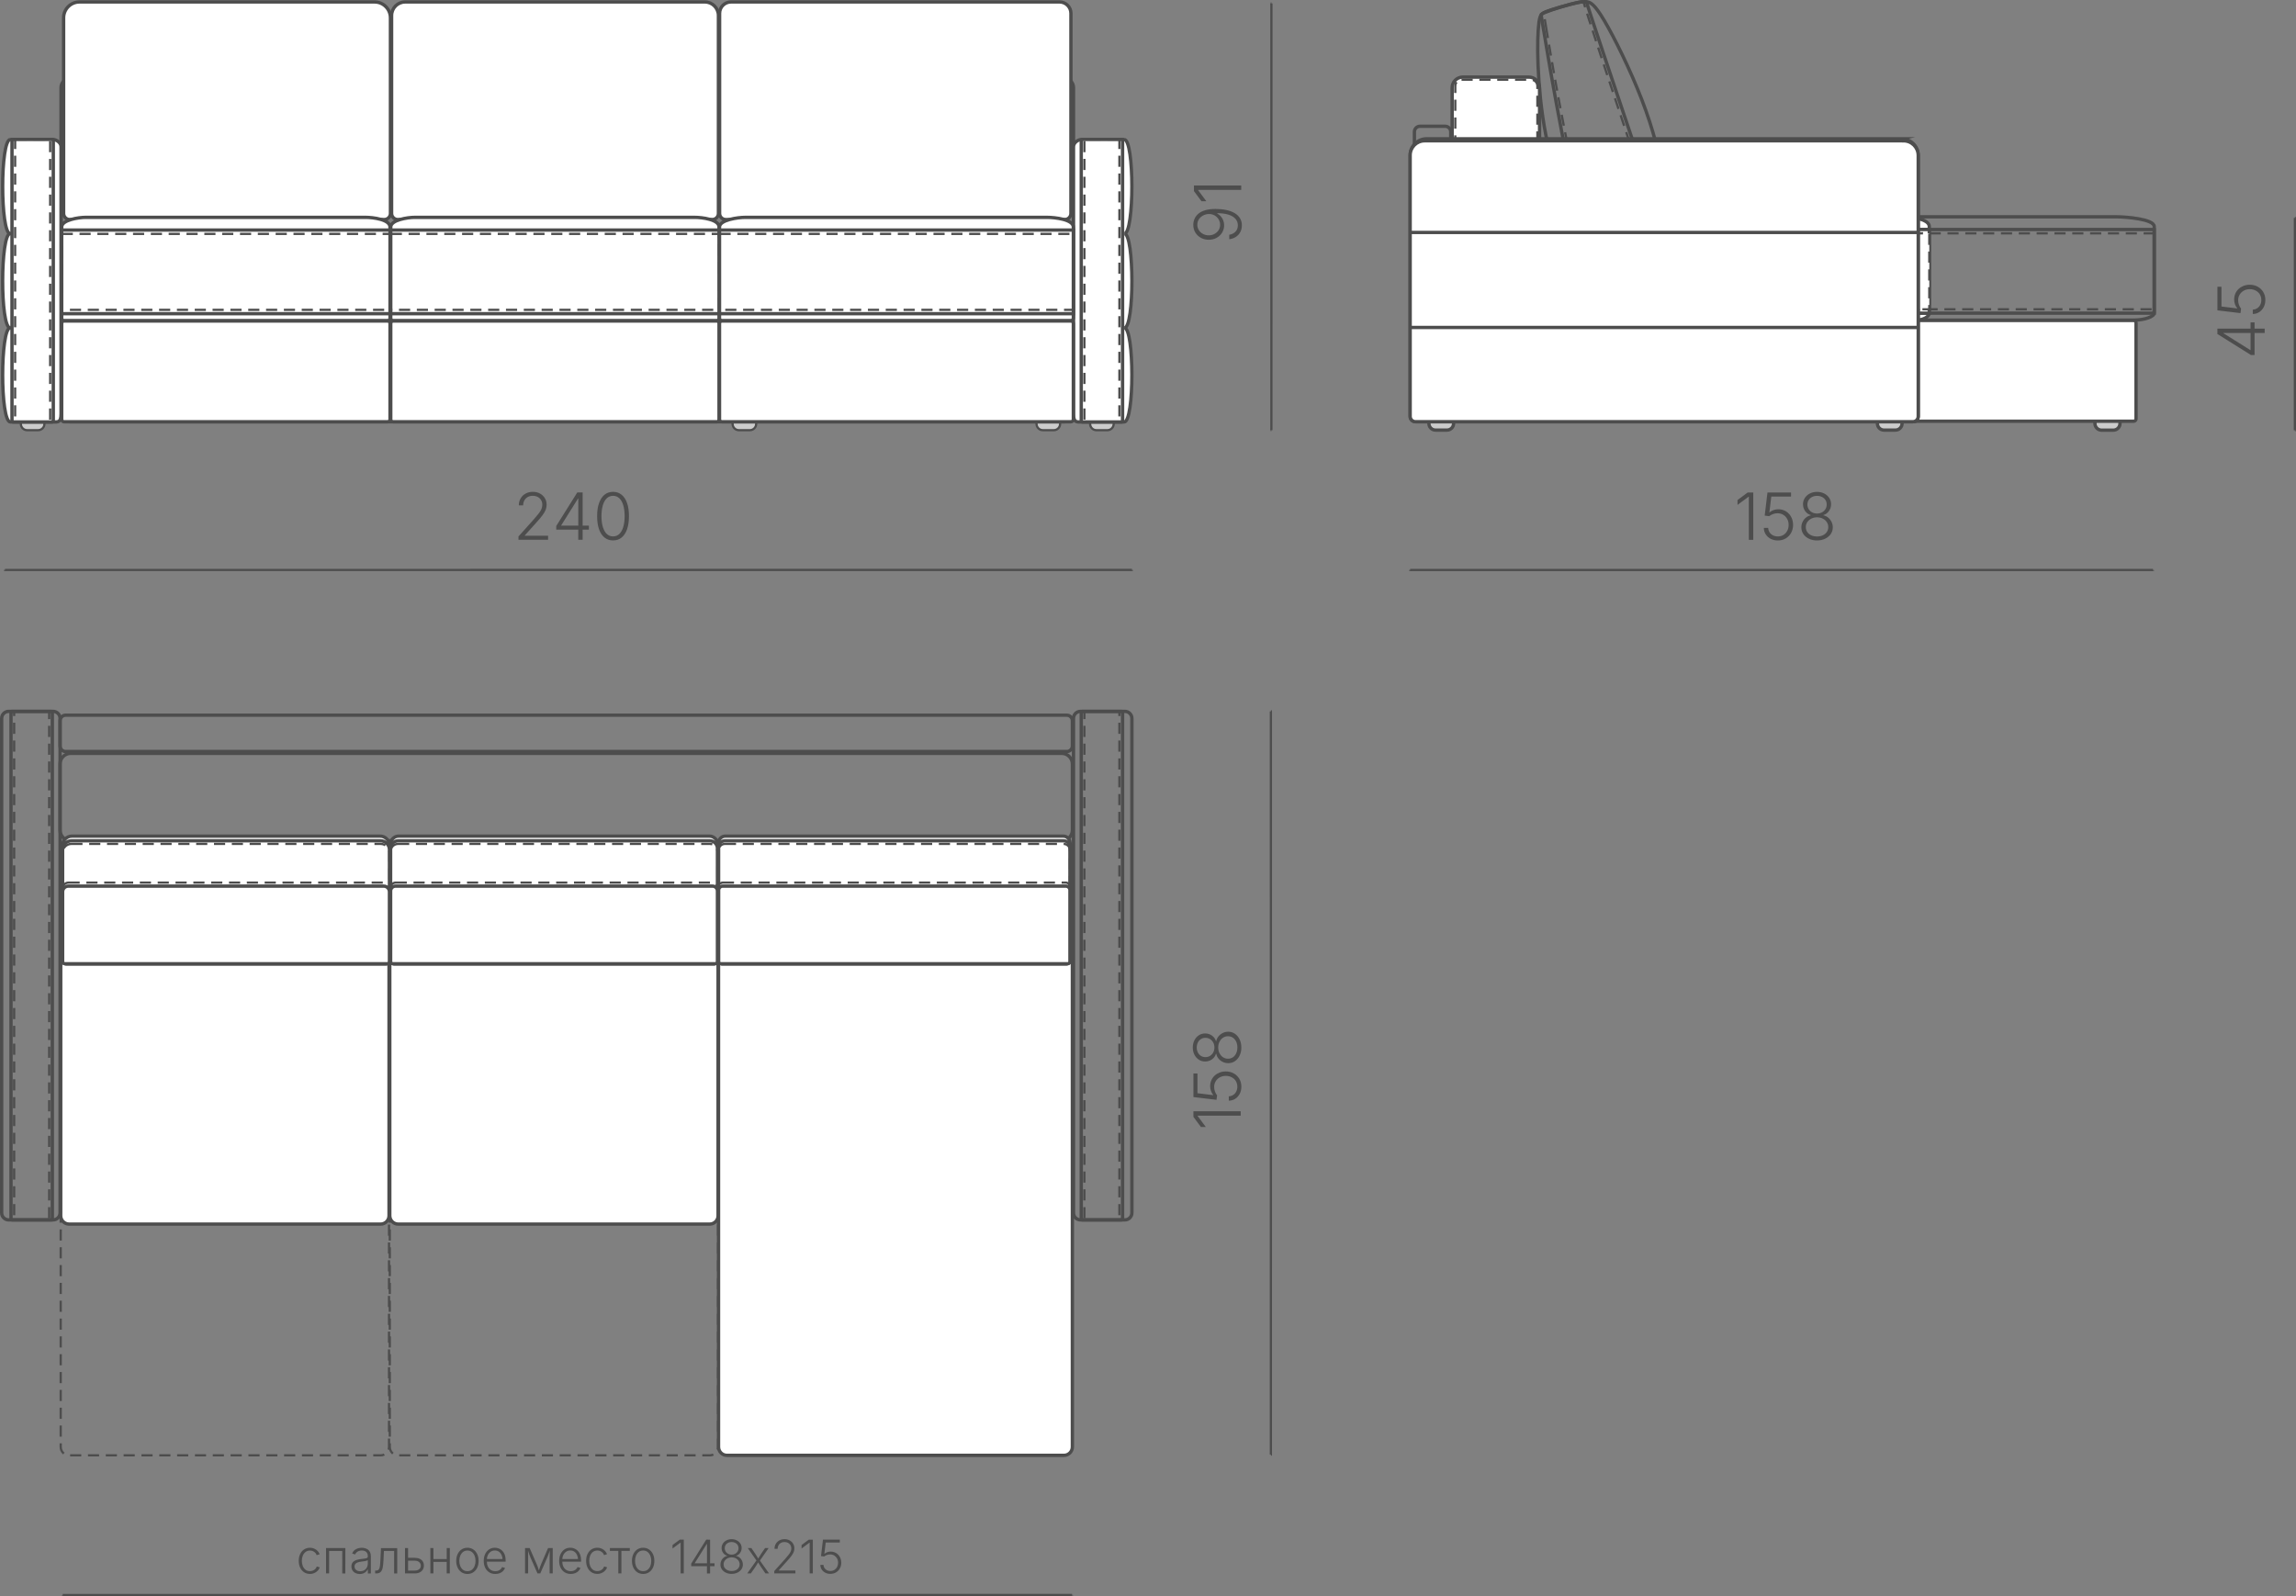 <?xml version="1.0" encoding="UTF-8"?>
<svg xmlns="http://www.w3.org/2000/svg" xmlns:xlink="http://www.w3.org/1999/xlink" xmlns:xodm="http://www.corel.com/coreldraw/odm/2003" xml:space="preserve" width="174.413mm" height="121.261mm" version="1.1" style="shape-rendering:geometricPrecision; text-rendering:geometricPrecision; image-rendering:optimizeQuality; fill-rule:evenodd; clip-rule:evenodd" viewBox="0 0 1500.19 1043.01">
 <rect x="0" y="0" width="1500.19" height="1043.01" fill="#808080" stroke="none"/>
 <defs>
  <style type="text/css">
   
    .str0 {stroke:#4D4D4D;stroke-width:1.46;stroke-miterlimit:22.926}
    .str1 {stroke:#4D4D4D;stroke-width:2.18;stroke-miterlimit:22.926}
    .str2 {stroke:#4D4D4D;stroke-width:1.46;stroke-miterlimit:22.926;stroke-dasharray:7.281 4.369}
    .fil1 {fill:none}
    .fil0 {fill:#CCCCCC}
    .fil2 {fill:white}
    .fil3 {fill:#4D4D4D;fill-rule:nonzero}
   
  </style>
 </defs>
 <g id="Слой_x0020_1">
  <g id="_1751545526912">
   <path class="fil0 str0" d="M17.73 269.89l7.19 0c2.25,0 4.1,1.84 4.1,4.1l0 3.02c0,2.25 -1.84,4.1 -4.1,4.1l-7.19 0c-2.25,0 -4.1,-1.84 -4.1,-4.1l0 -3.02c0,-2.25 1.84,-4.1 4.1,-4.1z"></path>
   <path class="fil0 str0" d="M723.57 269.89l-7.19 0c-2.25,0 -4.1,1.84 -4.1,4.1l0 3.02c0,2.25 1.84,4.1 4.1,4.1l7.19 0c2.25,0 4.1,-1.84 4.1,-4.1l0 -3.02c0,-2.25 -1.84,-4.1 -4.1,-4.1z"></path>
   <path class="fil0 str0" d="M482.78 269.89l7.19 0c2.25,0 4.1,1.84 4.1,4.1l0 3.02c0,2.25 -1.84,4.1 -4.1,4.1l-7.19 0c-2.25,0 -4.1,-1.84 -4.1,-4.1l0 -3.02c0,-2.25 1.84,-4.1 4.1,-4.1z"></path>
   <path class="fil0 str0" d="M688.56 269.89l-7.19 0c-2.25,0 -4.1,1.84 -4.1,4.1l0 3.02c0,2.25 1.84,4.1 4.1,4.1l7.19 0c2.25,0 4.1,-1.84 4.1,-4.1l0 -3.02c0,-2.25 -1.84,-4.1 -4.1,-4.1z"></path>
   <path class="fil1 str1" d="M45.98 51.13l649.33 0c3.36,0 6.11,2.75 6.11,6.11l0 212.28c0,3.36 -2.75,6.11 -6.11,6.11l-649.33 0c-3.36,0 -6.11,-2.75 -6.11,-6.11l0 -212.28c0,-3.36 2.75,-6.11 6.11,-6.11z"></path>
   <path class="fil2 str1" d="M6.8 91.13l27.69 0c2.19,0 5.39,1.98 5.39,4.77l0 174.46c0,5.87 -1.97,5.39 -5.39,5.39l-27.69 0c-6.83,0 -6.62,-61.46 -0.16,-61.5 -6.63,0.04 -6.46,-61.56 0,-61.58 -6.46,0.02 -6.64,-61.54 0.16,-61.54z"></path>
   <path class="fil2 str1" d="M734.5 91.13l-27.69 0c-2.2,0 -5.39,1.98 -5.39,4.77l0 174.46c0,5.87 1.98,5.39 5.39,5.39l27.69 0c6.82,0 6.62,-61.46 0.16,-61.5 6.63,0.04 6.46,-61.56 0,-61.58 6.46,0.02 6.64,-61.54 -0.16,-61.54z"></path>
   <path class="fil2 str1" d="M8.33 91.13l26 0c0.28,0 0.5,0.23 0.5,0.5l0 183.61c0,0.28 -0.23,0.5 -0.5,0.5l-26 0c-0.28,0 -0.5,-0.23 -0.5,-0.5l0 -183.61c0,-0.28 0.23,-0.5 0.5,-0.5z"></path>
   <path class="fil2 str1" d="M732.98 91.13l-26 0c-0.28,0 -0.5,0.23 -0.5,0.5l0 183.61c0,0.28 0.23,0.5 0.5,0.5l26 0c0.28,0 0.5,-0.23 0.5,-0.5l0 -183.61c0,-0.28 -0.23,-0.5 -0.5,-0.5z"></path>
   <path class="fil1 str2" d="M10.32 91.13l22.02 0c0.23,0 0.43,0.19 0.43,0.43l0 183.77c0,0.23 -0.19,0.43 -0.43,0.43l-22.02 0c-0.23,0 -0.43,-0.19 -0.43,-0.43l0 -183.77c0,-0.23 0.19,-0.43 0.43,-0.43z"></path>
   <path class="fil1 str2" d="M730.98 91.13l-22.02 0c-0.23,0 -0.43,0.19 -0.43,0.43l0 183.77c0,0.23 0.19,0.43 0.43,0.43l22.02 0c0.23,0 0.43,-0.19 0.43,-0.43l0 -183.77c0,-0.23 -0.19,-0.43 -0.43,-0.43z"></path>
   <path class="fil2 str1" d="M51.91 1.28l192.85 0c5.69,0 10.35,4.66 10.35,10.35l0 127.84c0,2.2 -1.8,3.99 -3.99,3.99l-205.56 0c-2.2,0 -3.99,-1.8 -3.99,-3.99l0 -127.84c0,-5.69 4.66,-10.35 10.35,-10.35z"></path>
   <path class="fil2 str1" d="M264.73 1.28l195.82 0c4.88,0 8.86,3.99 8.86,8.86l0 129.32c0,2.2 -1.8,3.99 -3.99,3.99l-205.56 0c-2.2,0 -3.99,-1.8 -3.99,-3.99l0 -129.32c0,-4.88 3.99,-8.86 8.86,-8.86z"></path>
   <path class="fil2 str1" d="M477.62 1.28l214.68 0c4.09,0 7.43,3.34 7.43,7.43l0 130.75c0,2.2 -1.8,3.99 -3.99,3.99l-221.57 0c-2.2,0 -3.99,-1.8 -3.99,-3.99l0 -130.75c0,-4.09 3.34,-7.43 7.43,-7.43z"></path>
   <line class="fil1 str1" x1="6.28" y1="152.66" x2="7.57" y2="152.66"></line>
   <line class="fil1 str1" x1="734.73" y1="152.66" x2="733.44" y2="152.66"></line>
   <line class="fil1 str1" x1="6.38" y1="214.24" x2="7.67" y2="214.24"></line>
   <line class="fil1 str1" x1="734.93" y1="214.24" x2="733.63" y2="214.24"></line>
   <path class="fil2 str1" d="M55.91 142.03l183.01 0c4.74,0 15.91,1.35 15.91,6.37l0 59.51c0,0.89 -0.73,1.62 -1.62,1.62l-211.28 0c-0.89,0 -1.62,-0.73 -1.62,-1.62l0 -59.51c0,-4.74 11.18,-6.37 15.6,-6.37z"></path>
   <path class="fil2 str1" d="M270.93 142.03l183 0c4.74,0 15.91,1.35 15.91,6.37l0 59.51c0,0.89 -0.73,1.62 -1.62,1.62l-211.28 0c-0.89,0 -1.62,-0.73 -1.62,-1.62l0 -59.51c0,-4.74 11.18,-6.37 15.61,-6.37z"></path>
   <path class="fil2 str1" d="M486.94 142.03l197.22 0c5.1,0 17.15,1.35 17.15,6.37l0 59.51c0,0.89 -0.79,1.62 -1.75,1.62l-227.69 0c-0.96,0 -1.75,-0.73 -1.75,-1.62l0 -59.51c0,-4.74 12.04,-6.37 16.82,-6.37z"></path>
   <polygon class="fil2 str1" points="40.31,150.33 254.83,150.33 254.83,204.99 40.31,204.99 "></polygon>
   <polygon class="fil2 str1" points="255.32,150.33 469.84,150.33 469.84,204.99 255.32,204.99 "></polygon>
   <polygon class="fil2 str1" points="470.13,150.33 701.31,150.33 701.31,204.99 470.13,204.99 "></polygon>
   <polygon class="fil1 str2" points="40.31,152.85 254.83,152.85 254.83,202.47 40.31,202.47 "></polygon>
   <polygon class="fil1 str2" points="255.32,152.85 469.84,152.85 469.84,202.47 255.32,202.47 "></polygon>
   <polygon class="fil1 str2" points="470.13,152.85 701.31,152.85 701.31,202.47 470.13,202.47 "></polygon>
   <path class="fil2 str1" d="M41.89 209.76l211.36 0c0.87,0 1.58,0.71 1.58,1.58l0 62.7c0,0.87 -0.71,1.58 -1.58,1.58l-211.36 0c-0.87,0 -1.58,-0.71 -1.58,-1.58l0 -62.7c0,-0.87 0.71,-1.58 1.58,-1.58z"></path>
   <path class="fil2 str1" d="M256.9 209.76l211.36 0c0.87,0 1.58,0.71 1.58,1.58l0 62.7c0,0.87 -0.71,1.58 -1.58,1.58l-211.36 0c-0.87,0 -1.58,-0.71 -1.58,-1.58l0 -62.7c0,-0.87 0.71,-1.58 1.58,-1.58z"></path>
   <path class="fil2 str1" d="M471.71 209.76l228.02 0c0.87,0 1.58,0.71 1.58,1.58l0 62.7c0,0.87 -0.71,1.58 -1.58,1.58l-228.02 0c-0.87,0 -1.58,-0.71 -1.58,-1.58l0 -62.7c0,-0.87 0.71,-1.58 1.58,-1.58z"></path>
  </g>
  <g id="_1751545529984">
   <path class="fil1 str1" d="M1005.49 14.96c-0.65,5.27 -1.06,14.89 -0.53,28 0.53,13.11 2,29.72 5.18,45.73 3.18,16.01 8.07,31.43 11.73,40.06 3.66,8.64 6.09,10.49 7.76,11.42 1.67,0.93 2.57,0.93 10.59,0.95 8.02,0.02 23.16,0.06 31.34,-0.12 8.17,-0.18 9.38,-0.57 11.21,-3.94 1.83,-3.37 4.29,-9.73 3.22,-21.95 -1.07,-12.22 -5.68,-30.31 -13.24,-49.96 -7.56,-19.65 -18.08,-40.87 -24.64,-51.89 -6.56,-11.03 -9.15,-11.87 -11.54,-12.1 -2.39,-0.23 -4.58,0.14 -9.31,1.35 -4.74,1.21 -12.03,3.26 -16.12,4.75 -4.09,1.49 -4.98,2.42 -5.63,7.7z"></path>
   <path class="fil1 str1" d="M1008.47 18.79c1.53,9.24 4.56,27.75 8.64,49.78 4.08,22.02 9.2,47.55 11.76,60.32 2.56,12.77 2.56,12.77 11.16,12.52 8.6,-0.24 25.81,-0.73 34.41,-0.98 8.6,-0.24 8.6,-0.24 1.8,-20.46 -6.81,-20.22 -20.42,-60.66 -28.17,-83.83 -7.75,-23.17 -9.64,-29.07 -10.59,-32.02 -0.95,-2.95 -0.95,-2.95 -1.2,-2.96 -0.25,-0.01 -0.76,-0.03 -1.54,-0.02 -0.78,0.02 -1.85,0.07 -4.32,0.6 -2.47,0.53 -6.35,1.54 -10.31,2.74 -3.96,1.2 -8,2.57 -10.22,3.46 -2.22,0.89 -2.62,1.28 -2.81,1.46 -0.19,0.18 -0.16,0.16 1.37,9.4z"></path>
   <path class="fil1 str2" d="M1010.18 17.66c1.58,9.47 4.72,28.43 8.93,50.68 4.21,22.25 9.49,47.78 12.13,60.54 2.64,12.77 2.64,12.77 2.77,12.76 0.13,-0 0.38,-0.01 7.82,-0.24 7.44,-0.23 22.07,-0.68 29.59,-0.91 7.52,-0.23 7.91,-0.24 8.26,-0.26 0.34,-0.02 0.63,-0.04 -5.99,-20.27 -6.62,-20.23 -20.16,-60.67 -27.82,-83.83 -7.66,-23.17 -9.45,-29.07 -10.34,-32.02 -0.89,-2.95 -0.89,-2.95 -1.15,-2.96 -0.25,-0.01 -0.76,-0.03 -1.71,0.12 -0.96,0.15 -2.37,0.48 -4.48,1.02 -2.11,0.54 -4.92,1.29 -7.97,2.16 -3.05,0.88 -6.34,1.88 -8.32,2.54 -1.98,0.65 -2.67,0.95 -2.99,1.09 -0.33,0.14 -0.3,0.11 1.28,9.58z"></path>
   <path class="fil1 str1" d="M944.27 82.51l-16.48 0c-2,0 -3.63,1.63 -3.63,3.63l0 185.67c0,2 1.63,3.63 3.63,3.63l16.48 0c2,0 3.63,-1.63 3.63,-3.63l0 -185.67c0,-2 -1.63,-3.63 -3.63,-3.63z"></path>
   <path class="fil2 str1" d="M955.75 50.38l43.26 0c3.81,0 6.93,3.12 6.93,6.93l0 211.19c0,3.81 -3.12,6.93 -6.93,6.93l-43.26 0c-3.81,0 -6.93,-3.12 -6.93,-6.93l0 -211.19c0,-3.81 3.12,-6.93 6.93,-6.93z"></path>
   <path class="fil1 str2" d="M954.96 52.08l45.47 0c2.24,0 4.08,1.83 4.08,4.08l0 215.19c0,2.24 -1.83,4.08 -4.08,4.08l-45.47 0c-2.24,0 -4.08,-1.83 -4.08,-4.08l0 -215.19c0,-2.24 1.83,-4.08 4.08,-4.08z"></path>
   <path class="fil0 str1" d="M945.46 269.28l-7.51 0c-2.37,0 -4.3,1.93 -4.3,4.3l0 3.17c0,2.37 1.94,4.3 4.3,4.3l7.51 0c2.37,0 4.3,-1.94 4.3,-4.3l0 -3.17c0,-2.37 -1.94,-4.3 -4.3,-4.3z"></path>
   <path class="fil0 str1" d="M1230.98 269.28l7.51 0c2.37,0 4.3,1.93 4.3,4.3l0 3.17c0,2.37 -1.94,4.3 -4.3,4.3l-7.51 0c-2.37,0 -4.3,-1.94 -4.3,-4.3l0 -3.17c0,-2.37 1.94,-4.3 4.3,-4.3z"></path>
   <path class="fil0 str1" d="M1380.82 269.14l-7.63 0c-2.4,0 -4.37,1.97 -4.37,4.37l0 3.22c0,2.4 1.97,4.37 4.37,4.37l7.63 0c2.4,0 4.37,-1.97 4.37,-4.37l0 -3.22c0,-2.4 -1.96,-4.37 -4.37,-4.37z"></path>
   <path class="fil1 str1" d="M1023.16 141.68l359.95 0c5.24,0 24.45,1.35 24.45,6.37l0 56.5c0,2.24 -5.86,4.64 -13.77,4.64l-386.1 0c-0.99,0 -1.8,-0.73 -1.8,-1.62l0 -59.51c0,-4.74 12.36,-6.37 17.26,-6.37z"></path>
   <path class="fil2 str1" d="M1016.36 141.68l228.7 0c3.33,0 15.53,1.35 15.53,6.37l0 56.5c0,2.24 -3.72,4.64 -8.75,4.64l-245.31 0c-0.63,0 -1.14,-0.73 -1.14,-1.62l0 -59.51c0,-4.74 7.86,-6.37 10.97,-6.37z"></path>
   <polygon class="fil1 str1" points="1005.89,149.98 1407.55,149.98 1407.55,204.63 1005.89,204.63 "></polygon>
   <polygon class="fil2 str1" points="1005.39,149.98 1260.58,149.98 1260.58,204.63 1005.39,204.63 "></polygon>
   <polygon class="fil1 str2" points="1004.51,152.49 1407.55,152.49 1407.55,202.11 1004.51,202.11 "></polygon>
   <polygon class="fil2 str2" points="1004.51,152.49 1260.58,152.49 1260.58,202.11 1004.51,202.11 "></polygon>
   <path class="fil2 str1" d="M1007.48 209.4l386.61 0c0.87,0 1.58,0.71 1.58,1.58l0 62.7c0,0.87 -0.71,1.58 -1.58,1.58l-386.61 0c-0.87,0 -1.58,-0.71 -1.58,-1.58l0 -62.7c0,-0.87 0.71,-1.58 1.58,-1.58z"></path>
   <path class="fil2 str1" d="M1006.97 209.4l244.48 0c0.87,0 1.58,0.71 1.58,1.58l0 62.7c0,0.87 -0.71,1.58 -1.58,1.58l-244.48 0c-0.87,0 -1.58,-0.71 -1.58,-1.58l0 -62.7c0,-0.87 0.71,-1.58 1.58,-1.58z"></path>
   <path class="fil2 str1" d="M1242.49 90.71l-310.36 0c-5.91,0 -10.74,4.83 -10.74,10.74l0 170.66c0,1.91 1.56,3.47 3.47,3.47l325.02 0c1.91,0 3.47,-1.56 3.47,-3.47l0 -170.53c0,-5.98 -4.89,-10.87 -10.87,-10.87z"></path>
   <path class="fil2 str1" d="M1243.8 92.02l-312.99 0c-5.18,0 -9.42,4.24 -9.42,9.42l0 170.66c0,1.91 1.56,3.47 3.47,3.47l325.02 0c1.91,0 3.47,-1.56 3.47,-3.47l0 -170.53c0,-5.25 -4.3,-9.55 -9.55,-9.55z"></path>
   <path class="fil1 str1" d="M921.39 151.9l331.97 0m0 62.08l-331.97 0"></path>
  </g>
  <g id="_1751545533152">
   <path class="fil1 str2" d="M45.09 739.03l203.67 0c2.98,0 5.42,2.44 5.42,5.42l0 201.14c0,2.98 -2.44,5.42 -5.42,5.42l-203.67 0c-2.98,0 -5.42,-2.44 -5.42,-5.42l0 -201.14c0,-2.98 2.44,-5.42 5.42,-5.42z"></path>
   <path class="fil1 str2" d="M260.1 739.03l203.67 0c2.98,0 5.42,2.44 5.42,5.42l0 201.14c0,2.98 -2.44,5.42 -5.42,5.42l-203.67 0c-2.98,0 -5.42,-2.44 -5.42,-5.42l0 -201.14c0,-2.98 2.44,-5.42 5.42,-5.42z"></path>
   <path class="fil1 str1" d="M7.69 797.17l26 0c0.28,0 0.5,-0.23 0.5,-0.5l0 -331.31c0,-0.28 -0.23,-0.5 -0.5,-0.5l-26 0c-0.28,0 -0.5,0.23 -0.5,0.5l0 331.31c0,0.28 0.23,0.5 0.5,0.5z"></path>
   <path class="fil1 str1" d="M732.98 797.17l-26 0c-0.28,0 -0.5,-0.23 -0.5,-0.5l0 -331.31c0,-0.28 0.23,-0.5 0.5,-0.5l26 0c0.28,0 0.5,0.23 0.5,0.5l0 331.31c0,0.28 -0.23,0.5 -0.5,0.5z"></path>
   <path class="fil1 str2" d="M9.68 797.17l22.02 0c0.23,0 0.43,-0.19 0.43,-0.43l0 -331.46c0,-0.23 -0.19,-0.43 -0.43,-0.43l-22.02 0c-0.23,0 -0.43,0.19 -0.43,0.43l0 331.46c0,0.23 0.19,0.43 0.43,0.43z"></path>
   <path class="fil1 str2" d="M730.98 797.17l-22.02 0c-0.23,0 -0.43,-0.19 -0.43,-0.43l0 -331.46c0,-0.23 0.19,-0.43 0.43,-0.43l22.02 0c0.23,0 0.43,0.19 0.43,0.43l0 331.46c0,0.23 -0.19,0.43 -0.43,0.43z"></path>
   <path class="fil2 str1" d="M45.16 549.41l203.54 0c3.02,0 5.49,2.47 5.49,5.49l0 239.52c0,3.02 -2.47,5.49 -5.49,5.49l-203.54 0c-3.02,0 -5.49,-2.47 -5.49,-5.49l0 -239.52c0,-3.02 2.47,-5.49 5.49,-5.49z"></path>
   <path class="fil2 str1" d="M260.17 549.41l203.54 0c3.02,0 5.49,2.47 5.49,5.49l0 239.52c0,3.02 -2.47,5.49 -5.49,5.49l-203.54 0c-3.02,0 -5.49,-2.47 -5.49,-5.49l0 -239.52c0,-3.02 2.47,-5.49 5.49,-5.49z"></path>
   <path class="fil2 str1" d="M474.98 549.41l220.21 0c3.02,0 5.49,2.47 5.49,5.49l0 390.63c0,3.02 -2.47,5.49 -5.49,5.49l-220.21 0c-3.02,0 -5.49,-2.47 -5.49,-5.49l0 -390.63c0,-3.02 2.47,-5.49 5.49,-5.49z"></path>
   <path class="fil1 str1" d="M39.25 499.22l0 43.26c0,3.81 3.12,6.93 6.93,6.93l647.57 0c3.81,0 6.93,-3.12 6.93,-6.93l0 -43.26c0,-3.81 -3.12,-6.93 -6.93,-6.93l-647.57 0c-3.81,0 -6.93,3.12 -6.93,6.93z"></path>
   <path class="fil1 str1" d="M39.25 487.46l0 -16.48c0,-2 1.63,-3.63 3.63,-3.63l654.17 0c2,0 3.63,1.63 3.63,3.63l0 16.48c0,2 -1.63,3.63 -3.63,3.63l-654.17 0c-2,0 -3.63,-1.63 -3.63,-3.63z"></path>
   <path class="fil1 str1" d="M34.67 464.85l-29.01 0c-2.51,0 -4.57,2.06 -4.57,4.57l0 323.17c0,2.52 2.06,4.57 4.57,4.57l29.01 0c2.52,0 4.57,-2.06 4.57,-4.57l0 -323.17c0,-2.52 -2.06,-4.57 -4.57,-4.57z"></path>
   <path class="fil1 str1" d="M705.99 464.85l29.01 0c2.52,0 4.57,2.06 4.57,4.57l0 323.17c0,2.52 -2.06,4.57 -4.57,4.57l-29.01 0c-2.52,0 -4.57,-2.06 -4.57,-4.57l0 -323.17c0,-2.52 2.06,-4.57 4.57,-4.57z"></path>
   <path class="fil2 str1" d="M46.99 546.39l201.4 0c3.34,0 6.07,2.73 6.07,6.07l0 74.98c0,1.29 -1.05,2.34 -2.34,2.34l-208.86 0c-1.29,0 -2.34,-1.05 -2.34,-2.34l0 -74.98c0,-3.34 2.73,-6.07 6.07,-6.07z"></path>
   <path class="fil2 str1" d="M46.77 549.41l201.84 0c3.22,0 5.85,2.63 5.85,5.85l0 72.27c0,1.24 -1.01,2.26 -2.26,2.26l-209.03 0c-1.24,0 -2.26,-1.01 -2.26,-2.26l0 -72.27c0,-3.22 2.63,-5.85 5.85,-5.85z"></path>
   <path class="fil1 str2" d="M46.62 551.47l202.15 0c3.13,0 5.7,2.56 5.7,5.7l0 70.41c0,1.21 -0.99,2.2 -2.2,2.2l-209.15 0c-1.21,0 -2.2,-0.99 -2.2,-2.2l0 -70.41c0,-3.13 2.56,-5.7 5.7,-5.7z"></path>
   <path class="fil1 str2" d="M44.78 576.75l205.82 0c2.12,0 3.86,1.74 3.86,3.86l0 47.69c0,0.82 -0.67,1.49 -1.49,1.49l-210.57 0c-0.82,0 -1.49,-0.67 -1.49,-1.49l0 -47.69c0,-2.12 1.74,-3.86 3.86,-3.86z"></path>
   <path class="fil2 str1" d="M44.61 579.06l206.16 0c2.03,0 3.69,1.66 3.69,3.69l0 45.6c0,0.78 -0.64,1.42 -1.42,1.42l-210.7 0c-0.78,0 -1.42,-0.64 -1.42,-1.42l0 -45.6c0,-2.03 1.66,-3.69 3.69,-3.69z"></path>
   <path class="fil2 str1" d="M260.43 546.39l203.15 0c2.86,0 5.2,2.34 5.2,5.2l0 75.85c0,1.29 -1.05,2.34 -2.34,2.34l-208.86 0c-1.29,0 -2.34,-1.05 -2.34,-2.34l0 -75.85c0,-2.86 2.34,-5.2 5.2,-5.2z"></path>
   <path class="fil2 str1" d="M260.24 549.41l203.52 0c2.76,0 5.01,2.25 5.01,5.01l0 73.11c0,1.24 -1.01,2.26 -2.26,2.26l-209.03 0c-1.24,0 -2.26,-1.01 -2.26,-2.26l0 -73.11c0,-2.76 2.25,-5.01 5.01,-5.01z"></path>
   <path class="fil1 str2" d="M260.11 551.47l203.78 0c2.69,0 4.88,2.2 4.88,4.88l0 71.23c0,1.21 -0.99,2.2 -2.2,2.2l-209.15 0c-1.21,0 -2.2,-0.99 -2.2,-2.2l0 -71.23c0,-2.69 2.2,-4.88 4.88,-4.88z"></path>
   <path class="fil1 str2" d="M258.54 576.75l206.93 0c1.82,0 3.31,1.49 3.31,3.31l0 48.24c0,0.82 -0.67,1.49 -1.49,1.49l-210.56 0c-0.82,0 -1.49,-0.67 -1.49,-1.49l0 -48.24c0,-1.82 1.49,-3.31 3.31,-3.31z"></path>
   <path class="fil2 str1" d="M258.39 579.06l207.22 0c1.74,0 3.16,1.42 3.16,3.16l0 46.13c0,0.78 -0.64,1.42 -1.42,1.42l-210.7 0c-0.78,0 -1.42,-0.64 -1.42,-1.42l0 -46.13c0,-1.74 1.42,-3.16 3.16,-3.16z"></path>
   <path class="fil2 str1" d="M473.9 546.39l220.83 0c2.4,0 4.36,1.96 4.36,4.36l0 76.69c0,1.29 -1.05,2.34 -2.34,2.34l-224.87 0c-1.29,0 -2.34,-1.05 -2.34,-2.34l0 -76.69c0,-2.4 1.96,-4.36 4.36,-4.36z"></path>
   <path class="fil2 str1" d="M473.74 549.41l221.15 0c2.31,0 4.2,1.89 4.2,4.2l0 73.92c0,1.24 -1.01,2.26 -2.26,2.26l-225.04 0c-1.24,0 -2.26,-1.01 -2.26,-2.26l0 -73.92c0,-2.31 1.89,-4.2 4.2,-4.2z"></path>
   <path class="fil1 str2" d="M473.64 551.47l221.36 0c2.25,0 4.09,1.84 4.09,4.09l0 72.01c0,1.21 -0.99,2.2 -2.2,2.2l-225.15 0c-1.21,0 -2.2,-0.99 -2.2,-2.2l0 -72.01c0,-2.25 1.84,-4.09 4.09,-4.09z"></path>
   <path class="fil1 str2" d="M472.32 576.75l224.01 0c1.53,0 2.77,1.25 2.77,2.77l0 48.77c0,0.82 -0.67,1.49 -1.49,1.49l-226.57 0c-0.82,0 -1.49,-0.67 -1.49,-1.49l0 -48.77c0,-1.53 1.25,-2.77 2.77,-2.77z"></path>
   <path class="fil2 str1" d="M472.19 579.06l224.25 0c1.46,0 2.65,1.19 2.65,2.65l0 46.64c0,0.78 -0.64,1.42 -1.42,1.42l-226.7 0c-0.78,0 -1.42,-0.64 -1.42,-1.42l0 -46.64c0,-1.46 1.19,-2.65 2.65,-2.65z"></path>
  </g>
  <g id="_1751545525952">
   <line class="fil1 str0" x1="40.98" y1="1042.58" x2="40.98" y2="1042.29"></line>
   <line class="fil1 str0" x1="700.5" y1="1042.56" x2="700.5" y2="1042.27"></line>
   <line class="fil1 str0" x1="700.5" y1="1042.27" x2="40.98" y2="1042.29"></line>
  </g>
  <path class="fil3" d="M202.51 1028.51c-1.44,0 -2.71,-0.36 -3.81,-1.08 -1.09,-0.72 -1.95,-1.72 -2.57,-3.01 -0.62,-1.29 -0.94,-2.76 -0.94,-4.43 0,-1.7 0.31,-3.19 0.94,-4.48 0.62,-1.29 1.48,-2.3 2.57,-3.01 1.1,-0.72 2.37,-1.08 3.81,-1.08 0.84,0 1.61,0.12 2.31,0.37 0.7,0.25 1.33,0.58 1.87,0.99 0.55,0.41 1,0.86 1.36,1.36 0.36,0.5 0.62,1 0.79,1.51l-1.91 0.59c-0.09,-0.31 -0.25,-0.63 -0.49,-0.98 -0.24,-0.34 -0.54,-0.67 -0.91,-0.98 -0.37,-0.3 -0.81,-0.56 -1.32,-0.75 -0.5,-0.19 -1.07,-0.29 -1.7,-0.29 -1.12,0 -2.08,0.31 -2.87,0.92 -0.78,0.61 -1.38,1.43 -1.8,2.44 -0.41,1.02 -0.62,2.15 -0.62,3.39 0,1.22 0.21,2.35 0.62,3.36 0.41,1.02 1.02,1.83 1.8,2.44 0.79,0.61 1.75,0.91 2.87,0.91 0.64,0 1.22,-0.1 1.73,-0.29 0.52,-0.2 0.96,-0.46 1.34,-0.76 0.38,-0.31 0.69,-0.65 0.93,-1.01 0.24,-0.36 0.4,-0.7 0.49,-1.01l1.9 0.59c-0.16,0.51 -0.42,1.02 -0.78,1.53 -0.37,0.5 -0.82,0.97 -1.38,1.39 -0.55,0.42 -1.18,0.75 -1.9,1.01 -0.71,0.25 -1.49,0.38 -2.33,0.38zm23.14 -16.88l-0.01 16.56 -2.01 0 0.01 -14.7 -8.6 0.01 -0.01 14.68 -2.01 0 -0 -16.56 12.64 0zm9.42 16.93c-1.01,0 -1.92,-0.19 -2.75,-0.58 -0.82,-0.38 -1.48,-0.95 -1.97,-1.7 -0.49,-0.75 -0.73,-1.66 -0.73,-2.73 0,-0.82 0.15,-1.51 0.46,-2.07 0.31,-0.56 0.74,-1.02 1.32,-1.38 0.57,-0.36 1.24,-0.65 2.02,-0.85 0.77,-0.21 1.63,-0.37 2.57,-0.49 0.92,-0.12 1.7,-0.22 2.34,-0.3 0.64,-0.09 1.13,-0.22 1.47,-0.41 0.34,-0.19 0.51,-0.49 0.51,-0.9l0 -0.38c0,-0.74 -0.15,-1.38 -0.45,-1.91 -0.3,-0.53 -0.74,-0.94 -1.32,-1.23 -0.58,-0.29 -1.28,-0.43 -2.11,-0.43 -0.78,0 -1.47,0.12 -2.06,0.36 -0.6,0.24 -1.09,0.56 -1.48,0.95 -0.39,0.39 -0.68,0.82 -0.88,1.28l-1.93 -0.65c0.36,-0.9 0.88,-1.62 1.54,-2.16 0.66,-0.54 1.41,-0.94 2.24,-1.19 0.83,-0.25 1.67,-0.37 2.52,-0.37 0.65,0 1.32,0.09 2.01,0.26 0.69,0.17 1.33,0.47 1.93,0.87 0.6,0.41 1.07,0.97 1.44,1.69 0.36,0.71 0.55,1.62 0.55,2.72l0 11.25 -1.97 0 0 -2.63 -0.15 0c-0.24,0.51 -0.59,0.99 -1.05,1.45 -0.47,0.46 -1.04,0.83 -1.71,1.12 -0.68,0.29 -1.47,0.43 -2.37,0.43zm0.3 -1.79c1.01,0 1.88,-0.22 2.62,-0.67 0.74,-0.45 1.31,-1.04 1.72,-1.8 0.4,-0.75 0.61,-1.57 0.61,-2.47l0 -2.36c-0.15,0.14 -0.39,0.26 -0.72,0.37 -0.34,0.11 -0.72,0.2 -1.15,0.28 -0.43,0.08 -0.87,0.15 -1.3,0.21 -0.43,0.06 -0.81,0.11 -1.14,0.15 -0.92,0.11 -1.71,0.28 -2.36,0.53 -0.66,0.25 -1.16,0.58 -1.5,1.01 -0.34,0.42 -0.51,0.97 -0.51,1.62 0,0.66 0.16,1.22 0.49,1.69 0.33,0.46 0.77,0.82 1.33,1.07 0.56,0.24 1.2,0.37 1.91,0.37zm9.74 1.42l0 -1.87 0.5 0c0.58,0 1.04,-0.1 1.4,-0.3 0.35,-0.2 0.64,-0.56 0.84,-1.07 0.21,-0.51 0.36,-1.21 0.47,-2.11 0.11,-0.89 0.19,-2.04 0.25,-3.43l0.36 -7.78 10.61 -0 0 16.56 -2.01 0 -0 -14.7 -6.68 0 -0.31 6.53c-0.09,1.84 -0.27,3.36 -0.54,4.57 -0.27,1.21 -0.73,2.11 -1.38,2.7 -0.65,0.59 -1.58,0.89 -2.8,0.89l-0.71 0zm21.14 -10.21l4.77 0c1.26,0 2.34,0.22 3.23,0.65 0.89,0.43 1.57,1.03 2.03,1.78 0.46,0.76 0.69,1.64 0.69,2.63 0,0.99 -0.23,1.87 -0.7,2.64 -0.47,0.78 -1.14,1.39 -2.03,1.83 -0.89,0.44 -1.96,0.67 -3.22,0.67l-6.4 0 -0 -16.56 2.01 0 0 14.7 4.39 0c1.17,0 2.12,-0.29 2.85,-0.87 0.72,-0.58 1.09,-1.36 1.09,-2.31 0,-0.99 -0.36,-1.78 -1.09,-2.38 -0.73,-0.6 -1.68,-0.9 -2.85,-0.9l-4.77 0 0 -1.89zm26.14 0.8l0 1.87 -9.69 0.02 0 -1.88 9.69 -0zm-9.19 -7.16l0 16.56 -2.01 0 -0 -16.56 2.01 0zm10.7 -0l-0.01 16.56 -2.02 0 0.01 -16.56 2.02 0zm11.51 16.92c-1.44,0 -2.71,-0.36 -3.81,-1.09 -1.09,-0.73 -1.95,-1.73 -2.57,-3.02 -0.62,-1.29 -0.94,-2.77 -0.94,-4.43 0,-1.7 0.31,-3.19 0.94,-4.48 0.62,-1.29 1.48,-2.3 2.57,-3.02 1.1,-0.73 2.37,-1.09 3.81,-1.09 1.44,0 2.7,0.36 3.8,1.09 1.1,0.73 1.96,1.73 2.58,3.02 0.62,1.29 0.94,2.78 0.94,4.48 0,1.67 -0.31,3.15 -0.93,4.44 -0.62,1.29 -1.48,2.3 -2.57,3.02 -1.1,0.73 -2.38,1.09 -3.82,1.09zm0 -1.82c1.14,0 2.1,-0.31 2.89,-0.92 0.79,-0.61 1.39,-1.43 1.8,-2.44 0.41,-1.02 0.61,-2.14 0.61,-3.36 0,-1.23 -0.21,-2.36 -0.62,-3.39 -0.42,-1.02 -1.02,-1.84 -1.81,-2.46 -0.79,-0.62 -1.75,-0.93 -2.88,-0.93 -1.12,0 -2.08,0.31 -2.87,0.93 -0.78,0.62 -1.38,1.44 -1.8,2.46 -0.41,1.03 -0.62,2.15 -0.62,3.39 0,1.22 0.21,2.35 0.62,3.36 0.41,1.02 1.01,1.83 1.79,2.44 0.79,0.61 1.75,0.92 2.88,0.92zm18.24 1.82c-1.55,0 -2.89,-0.36 -4.02,-1.09 -1.13,-0.73 -2.01,-1.73 -2.63,-3.01 -0.62,-1.28 -0.93,-2.76 -0.93,-4.43 0,-1.67 0.3,-3.15 0.91,-4.45 0.61,-1.29 1.46,-2.31 2.55,-3.05 1.09,-0.74 2.36,-1.11 3.8,-1.11 0.91,0 1.78,0.16 2.62,0.5 0.84,0.33 1.6,0.83 2.27,1.51 0.67,0.67 1.2,1.53 1.59,2.57 0.38,1.04 0.58,2.26 0.58,3.66l0 0.87 -12.99 0 0 -1.73 11.91 0 -0.92 0.65c0,-1.19 -0.2,-2.25 -0.61,-3.19 -0.41,-0.94 -0.99,-1.68 -1.74,-2.23 -0.75,-0.54 -1.65,-0.81 -2.71,-0.81 -1.05,0 -1.97,0.28 -2.75,0.83 -0.78,0.56 -1.4,1.28 -1.83,2.19 -0.44,0.91 -0.66,1.91 -0.66,2.99l0 1.04c0,1.29 0.23,2.43 0.68,3.4 0.46,0.97 1.1,1.73 1.94,2.27 0.83,0.54 1.82,0.81 2.95,0.81 0.77,0 1.45,-0.13 2.04,-0.37 0.59,-0.25 1.08,-0.58 1.48,-0.99 0.4,-0.41 0.7,-0.86 0.9,-1.34l1.91 0.61c-0.26,0.69 -0.67,1.33 -1.24,1.93 -0.57,0.59 -1.28,1.07 -2.14,1.43 -0.86,0.36 -1.85,0.54 -2.96,0.54zm19.42 -0.36l-0 -16.56 3.01 0 4.56 10.44c0.2,0.47 0.37,0.9 0.54,1.32 0.16,0.42 0.3,0.82 0.42,1.21 0.12,0.39 0.24,0.78 0.36,1.16 0.12,0.38 0.23,0.76 0.34,1.13l-0.35 0c0.1,-0.36 0.2,-0.73 0.32,-1.1 0.11,-0.37 0.23,-0.75 0.36,-1.15 0.13,-0.39 0.27,-0.81 0.43,-1.24 0.16,-0.43 0.33,-0.87 0.53,-1.34l4.52 -10.44 3.03 0 0 16.56 -2.01 0 0 -9.87c0,-0.48 0,-0.95 0,-1.43 0.01,-0.48 0.02,-0.96 0.03,-1.45 0.01,-0.48 0.01,-0.97 0.02,-1.47 0.01,-0.49 0.01,-0.99 0.02,-1.48l0.22 0c-0.21,0.72 -0.41,1.39 -0.61,2 -0.2,0.61 -0.42,1.21 -0.65,1.82 -0.23,0.61 -0.5,1.27 -0.81,1.99l-4.34 9.88 -1.83 0 -4.37 -9.88c-0.3,-0.71 -0.58,-1.37 -0.8,-1.98 -0.23,-0.61 -0.45,-1.22 -0.65,-1.83 -0.2,-0.61 -0.41,-1.28 -0.63,-2l0.27 0c0,0.44 0.01,0.9 0.02,1.37 0.02,0.48 0.03,0.97 0.03,1.47 0.01,0.5 0.01,1 0.01,1.5 0.01,0.5 0.01,1 0.01,1.49l0 9.87 -2 0zm29.87 0.35c-1.55,0 -2.89,-0.36 -4.02,-1.09 -1.13,-0.73 -2.01,-1.73 -2.63,-3.01 -0.62,-1.28 -0.93,-2.76 -0.93,-4.43 0,-1.67 0.3,-3.15 0.91,-4.45 0.61,-1.29 1.46,-2.31 2.55,-3.05 1.09,-0.74 2.36,-1.11 3.8,-1.11 0.91,0 1.78,0.16 2.62,0.5 0.84,0.33 1.6,0.83 2.27,1.51 0.67,0.67 1.2,1.53 1.59,2.57 0.38,1.04 0.58,2.26 0.58,3.66l0 0.87 -12.99 0 0 -1.73 11.91 0 -0.92 0.65c0,-1.19 -0.2,-2.25 -0.61,-3.19 -0.41,-0.94 -0.99,-1.68 -1.74,-2.23 -0.75,-0.54 -1.65,-0.81 -2.71,-0.81 -1.05,0 -1.97,0.28 -2.75,0.83 -0.78,0.56 -1.4,1.28 -1.83,2.19 -0.44,0.91 -0.66,1.91 -0.66,2.99l0 1.04c0,1.29 0.23,2.43 0.68,3.4 0.46,0.97 1.1,1.73 1.94,2.27 0.83,0.54 1.82,0.81 2.95,0.81 0.77,0 1.45,-0.13 2.04,-0.37 0.59,-0.25 1.08,-0.58 1.48,-0.99 0.4,-0.41 0.7,-0.86 0.9,-1.34l1.91 0.61c-0.26,0.69 -0.67,1.33 -1.24,1.93 -0.57,0.59 -1.28,1.07 -2.14,1.43 -0.86,0.36 -1.85,0.54 -2.96,0.54zm17.34 -0.04c-1.44,0 -2.71,-0.36 -3.81,-1.08 -1.09,-0.72 -1.95,-1.72 -2.57,-3.01 -0.62,-1.29 -0.94,-2.76 -0.94,-4.43 0,-1.7 0.31,-3.19 0.94,-4.48 0.62,-1.29 1.48,-2.3 2.57,-3.01 1.1,-0.72 2.37,-1.08 3.81,-1.08 0.84,0 1.61,0.12 2.31,0.37 0.7,0.25 1.33,0.58 1.87,0.99 0.55,0.41 1,0.87 1.36,1.36 0.36,0.5 0.62,1 0.79,1.51l-1.91 0.59c-0.09,-0.31 -0.25,-0.63 -0.49,-0.98 -0.24,-0.34 -0.54,-0.67 -0.91,-0.98 -0.37,-0.3 -0.81,-0.56 -1.32,-0.75 -0.5,-0.19 -1.07,-0.29 -1.7,-0.29 -1.12,0 -2.08,0.31 -2.87,0.92 -0.78,0.61 -1.38,1.43 -1.8,2.44 -0.41,1.02 -0.62,2.15 -0.62,3.39 0,1.22 0.21,2.35 0.62,3.36 0.41,1.02 1.02,1.83 1.8,2.44 0.79,0.61 1.75,0.91 2.87,0.91 0.64,0 1.22,-0.1 1.73,-0.29 0.52,-0.2 0.96,-0.46 1.34,-0.76 0.38,-0.31 0.69,-0.65 0.93,-1.01 0.24,-0.36 0.4,-0.7 0.49,-1.01l1.9 0.59c-0.16,0.51 -0.42,1.02 -0.78,1.53 -0.37,0.5 -0.82,0.97 -1.38,1.39 -0.55,0.42 -1.18,0.75 -1.9,1.01 -0.71,0.25 -1.49,0.38 -2.33,0.38zm13.72 -0.31l-0 -14.74 -5.5 0 0 -1.82 13.01 0 -0.01 1.82 -5.48 0 0 14.74 -2.01 0zm16.23 0.35c-1.44,0 -2.71,-0.36 -3.81,-1.09 -1.09,-0.73 -1.95,-1.73 -2.57,-3.02 -0.62,-1.29 -0.94,-2.77 -0.94,-4.43 0,-1.7 0.31,-3.19 0.94,-4.48 0.62,-1.29 1.48,-2.3 2.57,-3.02 1.1,-0.73 2.37,-1.09 3.81,-1.09 1.44,0 2.7,0.36 3.8,1.09 1.1,0.73 1.96,1.73 2.58,3.02 0.62,1.29 0.94,2.78 0.94,4.48 0,1.67 -0.31,3.15 -0.93,4.43 -0.62,1.29 -1.48,2.3 -2.57,3.02 -1.1,0.73 -2.38,1.09 -3.82,1.09zm0 -1.82c1.14,0 2.1,-0.31 2.89,-0.92 0.79,-0.61 1.39,-1.43 1.8,-2.44 0.41,-1.02 0.61,-2.14 0.61,-3.36 0,-1.23 -0.21,-2.36 -0.62,-3.39 -0.42,-1.02 -1.02,-1.84 -1.81,-2.46 -0.79,-0.62 -1.75,-0.93 -2.88,-0.93 -1.12,0 -2.08,0.31 -2.87,0.93 -0.78,0.62 -1.38,1.44 -1.8,2.46 -0.41,1.03 -0.62,2.15 -0.62,3.39 0,1.22 0.21,2.35 0.62,3.36 0.41,1.02 1.01,1.83 1.79,2.44 0.79,0.61 1.75,0.92 2.88,0.92zm68.04 1.46l6.52 -9.26 -0.02 1.53 -6.18 -8.83 2.36 0 2.53 3.72c0.49,0.72 0.92,1.41 1.3,2.06 0.38,0.65 0.77,1.29 1.17,1.91l-1.04 0c0.41,-0.62 0.8,-1.26 1.16,-1.91 0.35,-0.65 0.78,-1.34 1.27,-2.06l2.56 -3.72 2.31 0 -6.19 8.92 0 -1.48 6.46 9.13 -2.34 0 -2.96 -4.3c-0.47,-0.69 -0.88,-1.34 -1.23,-1.96 -0.36,-0.62 -0.73,-1.22 -1.12,-1.8l1.05 0c-0.38,0.58 -0.74,1.18 -1.08,1.8 -0.34,0.62 -0.74,1.27 -1.22,1.96l-2.98 4.3 -2.34 0zm-41.49 -22.07l0 22.08 -2.07 0 -0 -20.09 -0.15 0 -5.13 3.81 0 -2.28 4.73 -3.51 2.62 0zm4.86 17.35l0 -1.69 9.8 -15.66 1.27 0 0 2.83 -0.92 0 -7.84 12.51 0 0.15 12.91 0 0 1.87 -15.23 0zm10.28 4.73l0 -5.24 0.02 -0.78 -0 -16.05 2.03 0 0 22.08 -2.04 0zm16.12 0.3c-1.41,0 -2.67,-0.27 -3.78,-0.8 -1.11,-0.53 -1.97,-1.26 -2.6,-2.17 -0.63,-0.92 -0.94,-1.96 -0.94,-3.13 0,-0.91 0.19,-1.77 0.57,-2.56 0.38,-0.79 0.91,-1.46 1.58,-2.01 0.67,-0.54 1.43,-0.9 2.27,-1.07l0 -0.1c-1.1,-0.32 -1.98,-0.94 -2.65,-1.88 -0.67,-0.93 -1,-1.99 -1,-3.18 0,-1.1 0.29,-2.08 0.86,-2.96 0.57,-0.87 1.36,-1.56 2.34,-2.06 0.99,-0.51 2.1,-0.76 3.35,-0.76 1.23,0 2.35,0.25 3.33,0.76 0.99,0.5 1.77,1.19 2.35,2.06 0.58,0.87 0.87,1.86 0.87,2.96 0,1.17 -0.33,2.23 -1,3.17 -0.67,0.94 -1.54,1.56 -2.61,1.88l0 0.1c0.83,0.17 1.58,0.53 2.24,1.07 0.67,0.55 1.19,1.21 1.58,2.01 0.39,0.79 0.59,1.65 0.59,2.56 0,1.16 -0.32,2.21 -0.96,3.13 -0.64,0.92 -1.51,1.64 -2.61,2.17 -1.11,0.54 -2.37,0.8 -3.78,0.8zm0 -1.86c1.04,0 1.95,-0.19 2.74,-0.56 0.78,-0.37 1.4,-0.89 1.84,-1.55 0.44,-0.66 0.67,-1.41 0.67,-2.24 0,-0.88 -0.23,-1.66 -0.69,-2.35 -0.46,-0.69 -1.08,-1.23 -1.88,-1.64 -0.79,-0.4 -1.68,-0.61 -2.68,-0.61 -1,0 -1.89,0.2 -2.68,0.61 -0.79,0.41 -1.42,0.95 -1.88,1.64 -0.46,0.68 -0.69,1.47 -0.69,2.35 0,0.84 0.22,1.59 0.66,2.24 0.44,0.66 1.06,1.17 1.85,1.55 0.79,0.38 1.7,0.56 2.74,0.56zm0 -10.71c0.86,0 1.63,-0.18 2.31,-0.55 0.67,-0.36 1.21,-0.86 1.6,-1.5 0.4,-0.63 0.6,-1.35 0.6,-2.15 0,-0.8 -0.19,-1.5 -0.58,-2.11 -0.38,-0.61 -0.92,-1.09 -1.6,-1.43 -0.68,-0.34 -1.46,-0.52 -2.33,-0.52 -0.87,0 -1.64,0.18 -2.32,0.52 -0.68,0.34 -1.21,0.82 -1.6,1.43 -0.39,0.61 -0.59,1.31 -0.59,2.11 0,0.8 0.2,1.52 0.59,2.15 0.39,0.63 0.93,1.13 1.61,1.5 0.69,0.36 1.46,0.55 2.31,0.55zm27.86 12.27l0 -1.54 7.25 -8.09c0.91,-1.03 1.65,-1.91 2.21,-2.66 0.57,-0.74 0.99,-1.43 1.26,-2.06 0.27,-0.64 0.41,-1.3 0.41,-1.99 0,-0.84 -0.2,-1.57 -0.59,-2.21 -0.39,-0.63 -0.92,-1.11 -1.59,-1.46 -0.67,-0.34 -1.44,-0.52 -2.3,-0.52 -0.9,0 -1.68,0.19 -2.35,0.58 -0.66,0.38 -1.18,0.91 -1.55,1.58 -0.37,0.66 -0.56,1.43 -0.56,2.3l-2.03 0c0,-1.22 0.28,-2.31 0.85,-3.27 0.57,-0.95 1.35,-1.7 2.33,-2.24 0.98,-0.54 2.1,-0.81 3.37,-0.81 1.25,0 2.35,0.26 3.31,0.79 0.97,0.53 1.72,1.24 2.28,2.15 0.55,0.9 0.83,1.92 0.83,3.06 0,0.81 -0.14,1.59 -0.42,2.34 -0.28,0.75 -0.77,1.6 -1.46,2.54 -0.69,0.95 -1.66,2.1 -2.9,3.46l-5.4 6 0 0.15 10.86 0 0 1.88 -13.81 0zm25.19 -22.08l0 22.08 -2.07 0 -0 -20.09 -0.15 0 -5.13 3.81 0 -2.28 4.73 -3.51 2.62 0zm11.47 22.37c-1.23,0 -2.34,-0.25 -3.32,-0.76 -0.98,-0.5 -1.75,-1.2 -2.33,-2.08 -0.57,-0.89 -0.87,-1.89 -0.9,-3.02l2.04 0c0.04,0.77 0.26,1.46 0.65,2.06 0.39,0.6 0.93,1.07 1.6,1.41 0.67,0.33 1.42,0.51 2.25,0.51 0.99,0 1.86,-0.23 2.62,-0.7 0.75,-0.47 1.35,-1.1 1.78,-1.92 0.43,-0.81 0.65,-1.73 0.65,-2.75 0,-1.08 -0.23,-2.02 -0.69,-2.84 -0.46,-0.81 -1.08,-1.46 -1.85,-1.92 -0.77,-0.46 -1.65,-0.7 -2.61,-0.7 -0.75,0 -1.48,0.13 -2.18,0.38 -0.7,0.26 -1.28,0.58 -1.73,0.98l-2.1 -0.26 1.28 -10.77 11.01 0 0 1.88 -9.21 0 -0.89 7.35 0.12 0c0.48,-0.42 1.08,-0.77 1.78,-1.03 0.7,-0.26 1.46,-0.39 2.26,-0.39 0.97,0 1.87,0.18 2.71,0.53 0.83,0.35 1.56,0.86 2.19,1.51 0.62,0.65 1.11,1.42 1.46,2.31 0.35,0.89 0.53,1.87 0.53,2.93 0,1.4 -0.31,2.64 -0.92,3.73 -0.61,1.1 -1.45,1.96 -2.52,2.6 -1.07,0.63 -2.29,0.95 -3.66,0.95z"></path>
  <g id="_1751545523072">
   <line class="fil1 str0" x1="831.1" y1="950.49" x2="830.39" y2="950.49"></line>
   <line class="fil1 str0" x1="831.1" y1="464.86" x2="830.4" y2="464.86"></line>
   <line class="fil1 str0" x1="830.4" y1="464.86" x2="830.39" y2="950.49"></line>
  </g>
  <path class="fil3" d="M779.77 726.16l30.9 0 0 2.9 -28.13 0 0 0.21 5.33 7.18 -3.19 0 -4.91 -6.62 0 -3.67zm31.32 -16.05c0,1.73 -0.35,3.27 -1.06,4.64 -0.7,1.37 -1.68,2.45 -2.91,3.26 -1.24,0.8 -2.65,1.22 -4.23,1.26l0 -2.86c1.08,-0.06 2.04,-0.36 2.89,-0.91 0.84,-0.55 1.5,-1.3 1.97,-2.24 0.47,-0.94 0.71,-1.99 0.71,-3.15 0,-1.39 -0.33,-2.61 -0.98,-3.67 -0.65,-1.06 -1.54,-1.88 -2.69,-2.48 -1.14,-0.6 -2.42,-0.91 -3.84,-0.91 -1.51,0 -2.83,0.33 -3.97,0.97 -1.14,0.64 -2.04,1.51 -2.68,2.59 -0.65,1.08 -0.98,2.31 -0.98,3.66 0,1.05 0.18,2.07 0.54,3.05 0.36,0.98 0.81,1.79 1.37,2.42l-0.37 2.95 -15.08 -1.8 0 -15.41 2.63 0 0 12.9 10.29 1.25 0 -0.17c-0.59,-0.67 -1.08,-1.51 -1.44,-2.5 -0.36,-0.98 -0.55,-2.04 -0.55,-3.16 0,-1.36 0.25,-2.62 0.74,-3.79 0.5,-1.17 1.2,-2.19 2.12,-3.06 0.91,-0.87 1.99,-1.55 3.24,-2.05 1.25,-0.49 2.61,-0.74 4.11,-0.74 1.95,0 3.7,0.43 5.22,1.29 1.54,0.86 2.75,2.03 3.63,3.53 0.89,1.49 1.33,3.2 1.33,5.13zm0 -25.62c0,1.98 -0.38,3.74 -1.13,5.29 -0.74,1.55 -1.76,2.76 -3.04,3.64 -1.29,0.88 -2.75,1.32 -4.38,1.32 -1.27,0 -2.47,-0.26 -3.58,-0.8 -1.11,-0.53 -2.05,-1.27 -2.81,-2.21 -0.76,-0.93 -1.26,-2 -1.49,-3.17l-0.14 0c-0.45,1.54 -1.32,2.77 -2.63,3.7 -1.3,0.93 -2.79,1.4 -4.45,1.4 -1.54,0 -2.92,-0.4 -4.14,-1.2 -1.22,-0.8 -2.19,-1.9 -2.89,-3.28 -0.71,-1.38 -1.06,-2.95 -1.06,-4.69 0,-1.73 0.35,-3.28 1.06,-4.67 0.7,-1.39 1.66,-2.48 2.88,-3.29 1.22,-0.81 2.6,-1.21 4.15,-1.21 1.64,0 3.12,0.47 4.44,1.4 1.31,0.93 2.19,2.15 2.63,3.66l0.14 0c0.23,-1.16 0.74,-2.21 1.49,-3.14 0.76,-0.93 1.7,-1.67 2.81,-2.22 1.11,-0.55 2.31,-0.82 3.58,-0.82 1.63,0 3.09,0.45 4.38,1.34 1.28,0.89 2.3,2.11 3.04,3.66 0.75,1.55 1.13,3.31 1.13,5.29zm-2.6 0c0,-1.45 -0.26,-2.73 -0.79,-3.83 -0.52,-1.1 -1.25,-1.95 -2.17,-2.58 -0.92,-0.62 -1.97,-0.93 -3.14,-0.93 -1.23,0 -2.33,0.32 -3.28,0.96 -0.96,0.64 -1.73,1.51 -2.29,2.63 -0.57,1.11 -0.85,2.36 -0.85,3.75 0,1.4 0.28,2.65 0.85,3.75 0.57,1.1 1.33,1.98 2.29,2.63 0.96,0.64 2.05,0.96 3.28,0.96 1.18,0 2.22,-0.3 3.14,-0.92 0.92,-0.62 1.64,-1.48 2.17,-2.58 0.52,-1.11 0.79,-2.39 0.79,-3.84zm-15 0c0,-1.2 -0.25,-2.28 -0.76,-3.23 -0.51,-0.94 -1.21,-1.69 -2.1,-2.24 -0.89,-0.56 -1.89,-0.84 -3.01,-0.84 -1.12,0 -2.1,0.27 -2.95,0.81 -0.85,0.54 -1.52,1.28 -2,2.24 -0.48,0.96 -0.73,2.04 -0.73,3.26 0,1.22 0.25,2.3 0.73,3.24 0.48,0.95 1.15,1.7 2,2.24 0.85,0.54 1.83,0.82 2.95,0.82 1.12,0 2.12,-0.28 3.01,-0.82 0.89,-0.55 1.59,-1.3 2.1,-2.26 0.51,-0.96 0.76,-2.04 0.76,-3.23z"></path>
  <g id="_1751545522736">
   <line class="fil1 str0" x1="3.27" y1="373.07" x2="3.27" y2="372.44"></line>
   <line class="fil1 str0" x1="739.57" y1="373.07" x2="739.57" y2="372.43"></line>
   <line class="fil1 str0" x1="739.57" y1="372.43" x2="3.27" y2="372.44"></line>
  </g>
  <path class="fil3" d="M338.76 352.72l0 -2.16 10.15 -11.32c1.27,-1.44 2.31,-2.68 3.1,-3.72 0.79,-1.03 1.38,-2 1.76,-2.89 0.38,-0.89 0.57,-1.83 0.57,-2.79 0,-1.17 -0.28,-2.2 -0.82,-3.09 -0.55,-0.88 -1.29,-1.56 -2.23,-2.04 -0.94,-0.48 -2.01,-0.73 -3.21,-0.73 -1.26,0 -2.36,0.27 -3.29,0.81 -0.93,0.54 -1.66,1.27 -2.17,2.21 -0.52,0.93 -0.78,2 -0.78,3.22l-2.84 0c0,-1.71 0.4,-3.24 1.19,-4.57 0.79,-1.33 1.88,-2.38 3.26,-3.13 1.37,-0.76 2.95,-1.13 4.72,-1.13 1.75,0 3.29,0.37 4.64,1.11 1.35,0.74 2.41,1.74 3.19,3.01 0.77,1.26 1.16,2.69 1.16,4.28 0,1.13 -0.2,2.22 -0.59,3.28 -0.4,1.05 -1.08,2.24 -2.05,3.55 -0.97,1.32 -2.32,2.94 -4.06,4.84l-7.55 8.4 0 0.21 15.21 0 0 2.63 -19.34 0zm24.69 -6.62l0 -2.37 13.73 -21.92 1.78 0 0 3.96 -1.28 0 -10.97 17.51 0 0.21 18.07 -0 0 2.61 -21.33 0zm14.39 6.62l0 -7.34 0.02 -1.1 0 -22.47 2.84 0 0 30.9 -2.86 0zm22.73 0.42c-2.18,0 -4.05,-0.63 -5.61,-1.89 -1.56,-1.26 -2.75,-3.07 -3.57,-5.42 -0.82,-2.36 -1.23,-5.2 -1.23,-8.54 0,-3.33 0.41,-6.18 1.25,-8.55 0.83,-2.36 2.02,-4.18 3.56,-5.44 1.55,-1.26 3.42,-1.9 5.6,-1.9 2.17,0 4.04,0.64 5.59,1.9 1.56,1.27 2.75,3.08 3.57,5.44 0.82,2.36 1.23,5.22 1.23,8.55 0,3.32 -0.41,6.16 -1.23,8.52 -0.82,2.36 -2.01,4.18 -3.55,5.44 -1.55,1.26 -3.42,1.89 -5.61,1.89zm0 -2.62c1.59,0 2.95,-0.52 4.07,-1.57 1.12,-1.06 1.98,-2.57 2.58,-4.55 0.6,-1.98 0.91,-4.35 0.91,-7.12 0,-2.79 -0.3,-5.18 -0.91,-7.15 -0.6,-1.98 -1.46,-3.5 -2.58,-4.55 -1.12,-1.06 -2.48,-1.59 -4.07,-1.59 -1.59,0 -2.95,0.53 -4.07,1.59 -1.13,1.05 -1.99,2.57 -2.59,4.55 -0.6,1.97 -0.91,4.36 -0.91,7.15 0,2.77 0.3,5.14 0.91,7.12 0.6,1.98 1.47,3.49 2.59,4.55 1.13,1.05 2.48,1.57 4.07,1.57z"></path>
  <g id="_1751545519328">
   <line class="fil1 str0" x1="921.39" y1="373.07" x2="921.39" y2="372.47"></line>
   <line class="fil1 str0" x1="1406.73" y1="373.06" x2="1406.73" y2="372.47"></line>
   <line class="fil1 str0" x1="1406.73" y1="372.47" x2="921.39" y2="372.47"></line>
  </g>
  <path class="fil3" d="M1145.57 321.85l0 30.9 -2.9 0 0 -28.13 -0.21 0 -7.18 5.33 0 -3.19 6.62 -4.91 3.67 0zm16.05 31.32c-1.73,0 -3.27,-0.35 -4.64,-1.06 -1.37,-0.7 -2.45,-1.68 -3.26,-2.91 -0.8,-1.24 -1.22,-2.65 -1.26,-4.23l2.86 0c0.06,1.08 0.36,2.04 0.91,2.89 0.55,0.84 1.3,1.5 2.24,1.97 0.94,0.47 1.99,0.71 3.15,0.71 1.39,0 2.61,-0.33 3.67,-0.98 1.06,-0.65 1.88,-1.54 2.48,-2.69 0.6,-1.14 0.91,-2.42 0.91,-3.84 0,-1.51 -0.33,-2.83 -0.97,-3.97 -0.64,-1.14 -1.51,-2.04 -2.59,-2.68 -1.08,-0.65 -2.31,-0.98 -3.66,-0.98 -1.05,0 -2.07,0.18 -3.05,0.54 -0.98,0.36 -1.79,0.81 -2.42,1.37l-2.95 -0.37 1.8 -15.08 15.41 0 0 2.63 -12.9 0 -1.25 10.29 0.17 0c0.67,-0.59 1.51,-1.08 2.5,-1.44 0.98,-0.36 2.04,-0.55 3.16,-0.55 1.36,0 2.62,0.25 3.79,0.74 1.17,0.5 2.19,1.2 3.06,2.12 0.87,0.91 1.55,1.99 2.05,3.24 0.49,1.25 0.74,2.61 0.74,4.11 0,1.95 -0.43,3.7 -1.29,5.22 -0.86,1.54 -2.03,2.75 -3.53,3.63 -1.49,0.89 -3.2,1.33 -5.13,1.33zm25.62 -0c-1.98,0 -3.74,-0.38 -5.29,-1.13 -1.55,-0.74 -2.76,-1.76 -3.64,-3.04 -0.88,-1.29 -1.32,-2.75 -1.32,-4.38 0,-1.27 0.26,-2.47 0.8,-3.58 0.53,-1.11 1.27,-2.05 2.21,-2.81 0.93,-0.76 2,-1.26 3.17,-1.49l0 -0.14c-1.54,-0.45 -2.77,-1.32 -3.7,-2.63 -0.93,-1.3 -1.4,-2.79 -1.4,-4.45 0,-1.54 0.4,-2.92 1.2,-4.14 0.8,-1.22 1.9,-2.19 3.28,-2.89 1.38,-0.71 2.95,-1.06 4.69,-1.06 1.73,0 3.28,0.35 4.67,1.06 1.39,0.7 2.48,1.66 3.29,2.88 0.81,1.22 1.21,2.6 1.21,4.15 0,1.64 -0.47,3.12 -1.4,4.44 -0.93,1.31 -2.15,2.19 -3.66,2.63l0 0.14c1.16,0.23 2.21,0.74 3.14,1.49 0.93,0.76 1.67,1.7 2.22,2.81 0.55,1.11 0.82,2.31 0.82,3.58 0,1.63 -0.45,3.09 -1.34,4.38 -0.89,1.28 -2.11,2.3 -3.66,3.04 -1.55,0.75 -3.31,1.13 -5.29,1.13zm0 -2.6c1.45,0 2.73,-0.26 3.83,-0.79 1.1,-0.52 1.95,-1.25 2.58,-2.17 0.62,-0.92 0.93,-1.97 0.93,-3.14 0,-1.23 -0.32,-2.33 -0.96,-3.28 -0.64,-0.96 -1.51,-1.73 -2.63,-2.29 -1.11,-0.57 -2.36,-0.85 -3.75,-0.85 -1.4,0 -2.65,0.28 -3.75,0.85 -1.1,0.57 -1.98,1.33 -2.63,2.29 -0.64,0.96 -0.96,2.05 -0.96,3.28 0,1.18 0.3,2.22 0.92,3.14 0.62,0.92 1.48,1.64 2.58,2.17 1.11,0.52 2.39,0.79 3.84,0.79zm0 -15c1.2,0 2.28,-0.25 3.23,-0.76 0.94,-0.51 1.69,-1.21 2.24,-2.1 0.56,-0.89 0.84,-1.89 0.84,-3.01 0,-1.12 -0.27,-2.1 -0.81,-2.95 -0.54,-0.85 -1.28,-1.52 -2.24,-2 -0.96,-0.48 -2.04,-0.73 -3.26,-0.73 -1.22,0 -2.3,0.25 -3.24,0.73 -0.95,0.48 -1.7,1.15 -2.24,2 -0.54,0.85 -0.82,1.83 -0.82,2.95 0,1.12 0.28,2.12 0.82,3.01 0.55,0.89 1.3,1.59 2.26,2.1 0.96,0.51 2.04,0.76 3.23,0.76z"></path>
  <g id="_1751545519904">
   <line class="fil1 str0" x1="830.27" y1="281.09" x2="830.72" y2="281.09"></line>
   <line class="fil1 str0" x1="830.29" y1="2.23" x2="830.73" y2="2.23"></line>
   <line class="fil1 str0" x1="830.73" y1="2.23" x2="830.72" y2="281.09"></line>
  </g>
  <path class="fil3" d="M811.43 147.23c-0,1.68 -0.35,3.16 -1.04,4.45 -0.69,1.29 -1.66,2.34 -2.9,3.14 -1.25,0.81 -2.68,1.31 -4.31,1.51l0 -2.92c1.61,-0.26 2.96,-0.92 4.02,-1.97 1.06,-1.05 1.6,-2.46 1.6,-4.21 0,-1.67 -0.53,-3.09 -1.58,-4.27 -1.06,-1.18 -2.58,-2.07 -4.59,-2.7 -2,-0.62 -4.45,-0.94 -7.32,-0.94l0 0.21c0.91,0.47 1.71,1.1 2.39,1.88 0.68,0.79 1.2,1.67 1.58,2.66 0.38,0.99 0.56,2.05 0.56,3.17 -0,1.73 -0.43,3.31 -1.3,4.74 -0.86,1.43 -2.05,2.57 -3.57,3.42 -1.51,0.85 -3.24,1.27 -5.18,1.27 -1.85,0 -3.55,-0.41 -5.08,-1.23 -1.54,-0.82 -2.76,-1.98 -3.68,-3.46 -0.92,-1.48 -1.37,-3.21 -1.34,-5.18 0.01,-1.29 0.28,-2.54 0.79,-3.77 0.52,-1.22 1.33,-2.32 2.45,-3.3 1.12,-0.98 2.61,-1.75 4.46,-2.32 1.86,-0.57 4.14,-0.86 6.85,-0.86 2.53,0 4.84,0.23 6.94,0.67 2.1,0.45 3.91,1.1 5.44,1.99 1.54,0.89 2.72,2 3.55,3.34 0.84,1.35 1.26,2.9 1.26,4.69zm-14.21 -0.39c0,-1.03 -0.21,-1.98 -0.62,-2.85 -0.4,-0.88 -0.96,-1.64 -1.68,-2.29 -0.71,-0.64 -1.53,-1.13 -2.45,-1.46 -0.92,-0.33 -1.88,-0.47 -2.89,-0.4 -1.4,0.11 -2.64,0.48 -3.72,1.11 -1.09,0.63 -1.95,1.45 -2.58,2.46 -0.64,1.01 -0.96,2.15 -0.96,3.43 0,1.31 0.34,2.49 1,3.55 0.67,1.05 1.57,1.88 2.7,2.48 1.13,0.61 2.39,0.91 3.77,0.91 1.38,0 2.63,-0.3 3.75,-0.91 1.12,-0.61 2.01,-1.44 2.68,-2.48 0.67,-1.06 1,-2.24 1,-3.55zm-17.11 -25.64l30.9 0 0 2.9 -28.13 -0 0 0.21 5.33 7.18 -3.19 0 -4.91 -6.62 0 -3.67z"></path>
  <g id="_1751545521200">
   <line class="fil1 str0" x1="1500.03" y1="281.1" x2="1499.45" y2="281.1"></line>
   <line class="fil1 str0" x1="1500.04" y1="142.43" x2="1499.46" y2="142.43"></line>
   <line class="fil1 str0" x1="1499.46" y1="142.43" x2="1499.45" y2="281.1"></line>
  </g>
  <path class="fil3" d="M1473.12 231.99l-2.37 0 -21.92 -13.73 0 -1.78 3.96 0 0 1.28 17.51 10.98 0.21 0 0 -18.07 2.61 0 -0 21.33zm6.62 -14.39l-7.34 -0 -1.1 -0.02 -22.47 -0 0 -2.84 30.9 0 -0 2.86zm0.42 -21.57c0,1.73 -0.35,3.27 -1.06,4.64 -0.7,1.37 -1.68,2.45 -2.91,3.26 -1.24,0.8 -2.65,1.22 -4.23,1.26l0 -2.86c1.08,-0.06 2.04,-0.36 2.89,-0.91 0.84,-0.55 1.5,-1.3 1.97,-2.24 0.47,-0.94 0.71,-1.99 0.71,-3.15 0,-1.39 -0.33,-2.61 -0.98,-3.67 -0.65,-1.06 -1.54,-1.88 -2.69,-2.48 -1.14,-0.6 -2.42,-0.91 -3.84,-0.91 -1.51,0 -2.83,0.33 -3.97,0.97 -1.14,0.64 -2.04,1.51 -2.68,2.59 -0.65,1.08 -0.98,2.31 -0.98,3.66 0,1.05 0.18,2.07 0.54,3.05 0.36,0.98 0.81,1.79 1.37,2.42l-0.37 2.95 -15.08 -1.8 0 -15.41 2.63 0 -0 12.9 10.29 1.25 0 -0.17c-0.59,-0.67 -1.08,-1.51 -1.44,-2.5 -0.36,-0.98 -0.55,-2.04 -0.55,-3.16 0,-1.36 0.25,-2.62 0.74,-3.79 0.5,-1.17 1.21,-2.19 2.12,-3.06 0.91,-0.87 1.99,-1.55 3.24,-2.05 1.25,-0.49 2.61,-0.74 4.11,-0.74 1.95,0 3.7,0.43 5.22,1.29 1.54,0.86 2.75,2.03 3.63,3.53 0.89,1.49 1.33,3.2 1.33,5.13z"></path>
 </g>
</svg>
